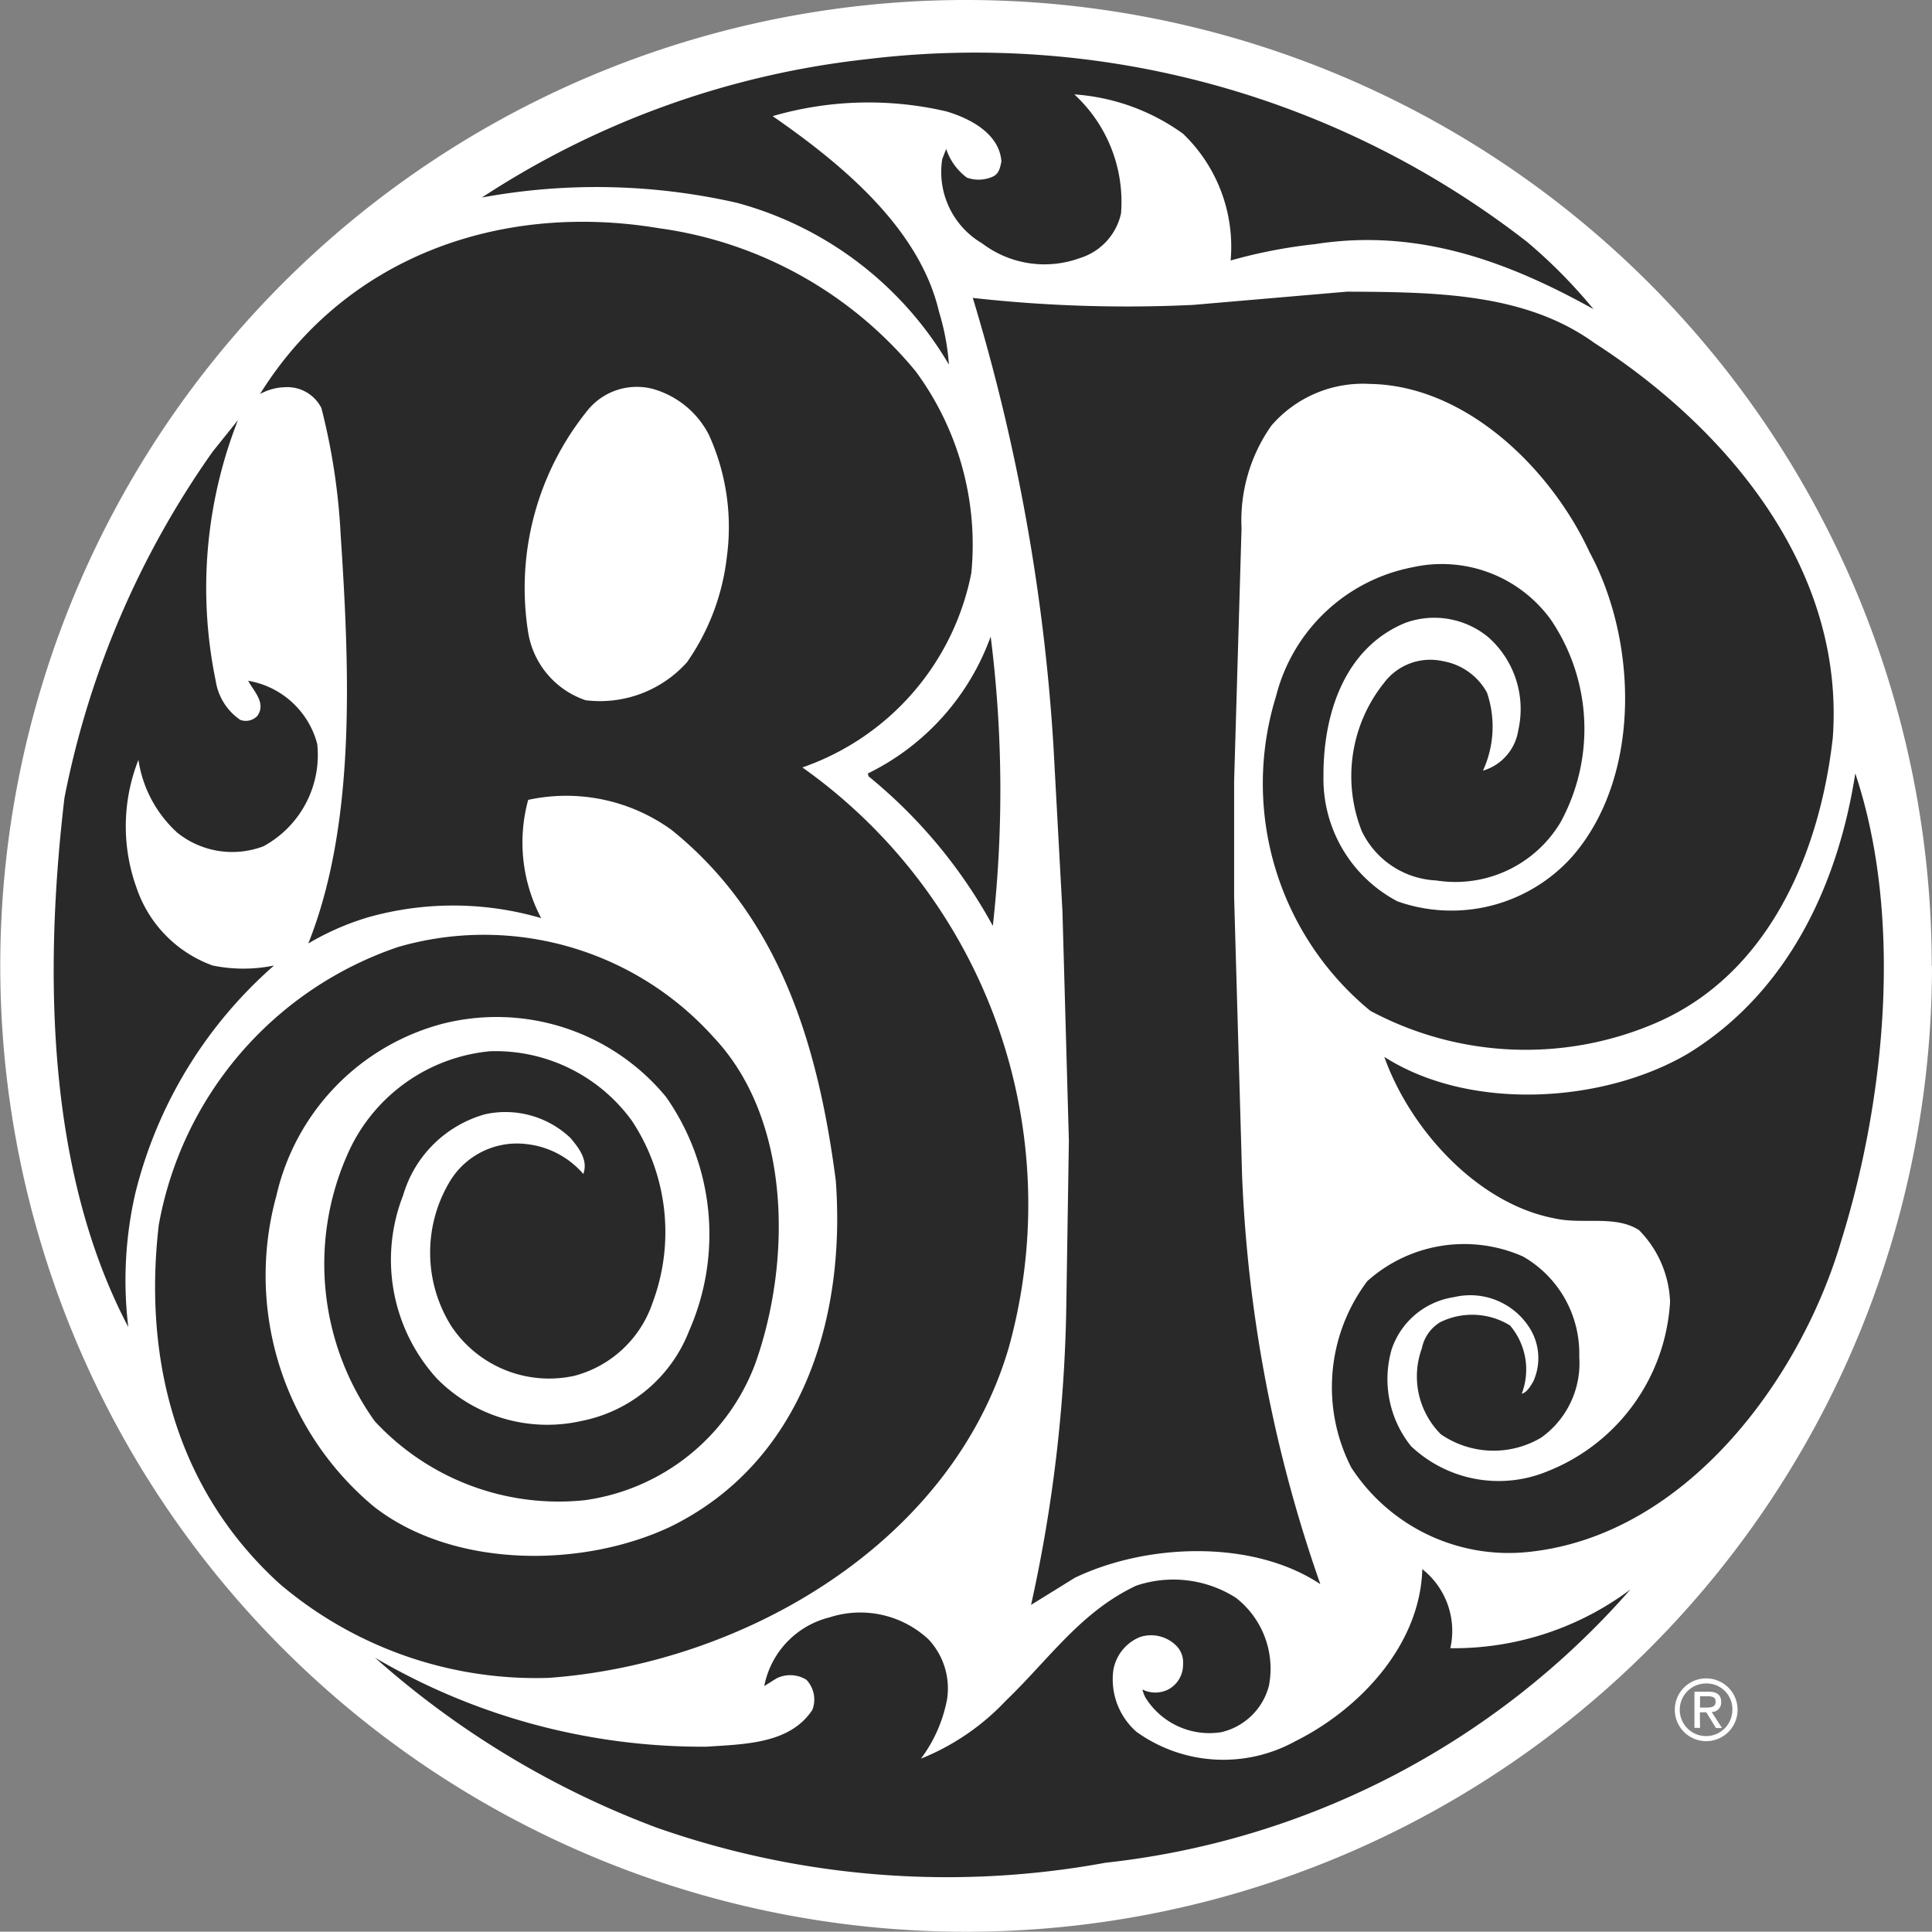 <svg xmlns="http://www.w3.org/2000/svg" xmlns:xlink="http://www.w3.org/1999/xlink" width="60.208" height="60.199" viewBox="0 0 60.208 60.199"><rect x="0" y="0" width="60.208" height="60.199" fill="#808080" stroke="none"/><defs><clipPath id="a"><rect width="60.208" height="60.199" fill="none"/></clipPath></defs><g clip-path="url(#a)"><path d="M60.208,30.1A30.1,30.1,0,1,1,30.1,0a30.1,30.1,0,0,1,30.1,30.1" transform="translate(0)" fill="#fff"/><path d="M60.031,8.93A16.213,16.213,0,0,1,62.1,11.025C59.52,9.592,56.688,8.487,53.426,9a15.922,15.922,0,0,0-2.633.51,4.881,4.881,0,0,0-1.483-3.95,6.545,6.545,0,0,0-3.388-1.226,4.551,4.551,0,0,1,1.455,3.711,1.881,1.881,0,0,1-1.295,1.394,3.212,3.212,0,0,1-3.032-.462,2.578,2.578,0,0,1-1.244-2.629l.122-.314a1.836,1.836,0,0,0,.645.893,1.075,1.075,0,0,0,.81-.032c.2-.089.229-.3.267-.473-.067-.879-1-1.348-1.722-1.56a10.7,10.7,0,0,0-5.407.149c2.164,1.5,4.58,3.5,5.185,6.1a7.434,7.434,0,0,1,.308,1.645,10.984,10.984,0,0,0-6.6-5.042,19.726,19.726,0,0,0-7.954-.167,27.319,27.319,0,0,1,12-4.311A28.013,28.013,0,0,1,60.031,8.93" transform="translate(-12.442 -1.392)" fill="#292929"/><path d="M8.8,23.938l-.785.978A28.011,28.011,0,0,0,3.395,35.7c-.667,5.635-.506,11.762,1.988,16.5A12.149,12.149,0,0,1,5.6,48.04a13.837,13.837,0,0,1,4.325-7.106,4.766,4.766,0,0,1-1.912,0,3.9,3.9,0,0,1-2.368-2.409,5.641,5.641,0,0,1,.054-4A3.825,3.825,0,0,0,6.917,36.8a2.738,2.738,0,0,0,2.675.419,3.235,3.235,0,0,0,1.679-3.19,2.692,2.692,0,0,0-2.153-1.969c.179.332.572.7.283,1.1a.5.5,0,0,1-.527.12,1.8,1.8,0,0,1-.767-1.22A14.306,14.306,0,0,1,8.8,23.938" transform="translate(-1.385 -10.845)" fill="#292929"/><path d="M53.277,36.264a7.636,7.636,0,0,1-3.828,4.269l.021.089a15.712,15.712,0,0,1,3.873,4.661,38.2,38.2,0,0,0-.067-9.019" transform="translate(-22.403 -16.429)" fill="#292929"/><path d="M92.207,44.069c-.528,3.409-2.063,6.785-5.191,8.717-2.651,1.571-6.822,1.82-9.486.115.8,2.251,2.9,4.588,5.326,5.037.847.191,1.886-.113,2.612.363a3.347,3.347,0,0,1,.967,2.232,6.055,6.055,0,0,1-3.825,5.285,3.974,3.974,0,0,1-4.25-.788,3.34,3.34,0,0,1-.6-3.017A2.423,2.423,0,0,1,79.7,60.389a2.186,2.186,0,0,1,2.339.93A1.761,1.761,0,0,1,82.18,63c-.089.157-.2.354-.368.4a2.114,2.114,0,0,0-.366-2.13,2.252,2.252,0,0,0-2.175-.1,1.234,1.234,0,0,0-.571.814,2.551,2.551,0,0,0,.593,2.679,2.9,2.9,0,0,0,3.131.1,2.845,2.845,0,0,0,1.181-2.513,3.484,3.484,0,0,0-1.751-3.127A4.524,4.524,0,0,0,77,59.889a5.5,5.5,0,0,0-.5,5.809,5.85,5.85,0,0,0,5.57,2.626c4.88-.533,8.437-5.39,9.7-9.694,1.364-4.377,1.942-10.06.438-14.561" transform="translate(-34.39 -19.965)" fill="#292929"/><path d="M54.007,89.407c-.067,2.369-1.959,4.369-3.965,5.366a4.641,4.641,0,0,1-4.946-.3,2.178,2.178,0,0,1-.72-1.9,1.36,1.36,0,0,1,.836-1.052,1.109,1.109,0,0,1,1.093.238.731.731,0,0,1,.246.6.87.87,0,0,1-.5.816.9.9,0,0,1-.766-.018,1.093,1.093,0,0,0,.1.261,2.347,2.347,0,0,0,2.352,1.07,2,2,0,0,0,1.49-1.446A2.8,2.8,0,0,0,48.2,90.3a3.627,3.627,0,0,0-3.108-.379c-1.727.813-2.7,2.273-4.068,3.59a7.42,7.42,0,0,1-2.64,1.8,4.483,4.483,0,0,0,.811-1.839,2.23,2.23,0,0,0-.578-1.879,3.118,3.118,0,0,0-3.086-.683A2.743,2.743,0,0,0,33.5,93.05l.383-.24a.96.96,0,0,1,.931.044.9.9,0,0,1,.186.937c-.695,1.052-2.069,1.067-3.3,1.148a20.151,20.151,0,0,1-10.33-2.773,27.922,27.922,0,0,0,8.761,5.29,27.288,27.288,0,0,0,14,1.1A25.4,25.4,0,0,0,60.492,90.04a9.181,9.181,0,0,1-5.612,1.83,2.452,2.452,0,0,0-.872-2.463" transform="translate(-9.683 -40.506)" fill="#292929"/><path d="M74.8,18.217c4.141,2.667,7.815,7.033,7.432,12.307-.405,3.6-2,7.375-5.518,8.888a10.255,10.255,0,0,1-8.893-.38,9.167,9.167,0,0,1-2.94-9.8,5.456,5.456,0,0,1,4.26-4.024,4.193,4.193,0,0,1,4.3,1.628,6.063,6.063,0,0,1,.3,6.333,3.818,3.818,0,0,1-3.868,1.8,2.712,2.712,0,0,1-2.318-1.534,4.654,4.654,0,0,1,.7-4.633,1.8,1.8,0,0,1,1.822-.668,1.942,1.942,0,0,1,1.378.98,3.291,3.291,0,0,1-.124,2.433,1.556,1.556,0,0,0,1.1-1.26,2.988,2.988,0,0,0-.936-2.9,2.643,2.643,0,0,0-2.583-.446c-1.892.778-2.562,2.829-2.552,4.78a4.309,4.309,0,0,0,2.308,3.9,5.049,5.049,0,0,0,5.439-1.391c2.162-2.473,2.052-6.707.545-9.492-1.192-2.58-3.842-5.206-6.864-5.243a3.759,3.759,0,0,0-3.051,1.3,5.121,5.121,0,0,0-.93,3.195l-.231,7.873V35.5l.248,8.671A43.671,43.671,0,0,0,66.263,56.9c-2.1-1.4-5.4-1.279-7.651-.2l-1.364.844a46.293,46.293,0,0,0,1.1-9.449l.078-5.02-.2-7.132-.281-5.168a61.009,61.009,0,0,0-2.513-13.96,43.342,43.342,0,0,0,6.863.218l4.8-.413c2.785.013,5.551.046,7.7,1.593" transform="translate(-25.116 -7.531)" fill="#292929"/><path d="M26.663,23.019a6.938,6.938,0,0,0-.567-3.742,2.826,2.826,0,0,0-1.722-1.424,1.973,1.973,0,0,0-2.03.626,8.8,8.8,0,0,0-1.883,6.939,2.682,2.682,0,0,0,1.794,2.13,3.641,3.641,0,0,0,3.159-1.185,7.143,7.143,0,0,0,1.248-3.344m5.867-5.736a9.1,9.1,0,0,1,1.745,6.3,8.05,8.05,0,0,1-5.265,6.059A16.687,16.687,0,0,1,35.447,47.7c-1.779,6.123-8.274,9.875-14.338,10.314a12.328,12.328,0,0,1-8.37-2.913C9.552,52.221,8.454,48.186,8.952,43.9a11.244,11.244,0,0,1,7.46-8.663,9.616,9.616,0,0,1,9.841,2.825c2.421,2.572,2.421,6.993,1.282,10.176a6.649,6.649,0,0,1-5.31,4.24,7.812,7.812,0,0,1-6.545-2.465,8.423,8.423,0,0,1-.865-8.272,5.4,5.4,0,0,1,4.47-3.255,5.25,5.25,0,0,1,4.42,2.18,6.29,6.29,0,0,1,.636,5.658A3.523,3.523,0,0,1,21.91,48.6a3.662,3.662,0,0,1-3.846-1.554,4.31,4.31,0,0,1-.043-4.5,2.445,2.445,0,0,1,2.407-1.164,2.726,2.726,0,0,1,1.754.929c.154-.423-.125-.8-.406-1.127a2.942,2.942,0,0,0-2.661-.732,3.7,3.7,0,0,0-2.549,2.527,5.5,5.5,0,0,0,1.046,5.7,4.828,4.828,0,0,0,4.522,1.327A4.533,4.533,0,0,0,25.479,47.2a7.465,7.465,0,0,0-.715-7.285,6.843,6.843,0,0,0-7-2.277,7.2,7.2,0,0,0-5.146,5.349,9.374,9.374,0,0,0,3.03,9.684c2.477,1.941,6.508,1.929,9.254.63,4.049-1.988,5.471-6.4,5.148-10.787-.54-4.131-1.709-8.182-5.117-10.924a5.592,5.592,0,0,0-4.469-.937,5.048,5.048,0,0,0,.405,3.685,9.782,9.782,0,0,0-5.379-.03,8.309,8.309,0,0,0-1.878.82C15.1,31.4,14.9,26.621,14.62,22.387a19.949,19.949,0,0,0-.6-3.945,1.19,1.19,0,0,0-1.124-.65,1.716,1.716,0,0,0-.789.213c2.65-4.256,7.473-5.995,12.431-5.167a12.574,12.574,0,0,1,7.989,4.444" transform="translate(-4.004 -5.726)" fill="#292929"/><path d="M96.419,95.63a.978.978,0,1,1-.994.976.976.976,0,0,1,.994-.976m0,.158a.82.82,0,1,0,.8.818.8.8,0,0,0-.8-.818m-.208,1.384h-.174V96.044h.433c.269,0,.4.1.4.322a.294.294,0,0,1-.295.311l.322.5h-.19l-.3-.49h-.2Zm0-.633h.206c.211,0,.279-.06.279-.184,0-.108-.053-.169-.25-.169h-.235Z" transform="translate(-43.232 -43.325)" fill="#fff"/></g></svg>